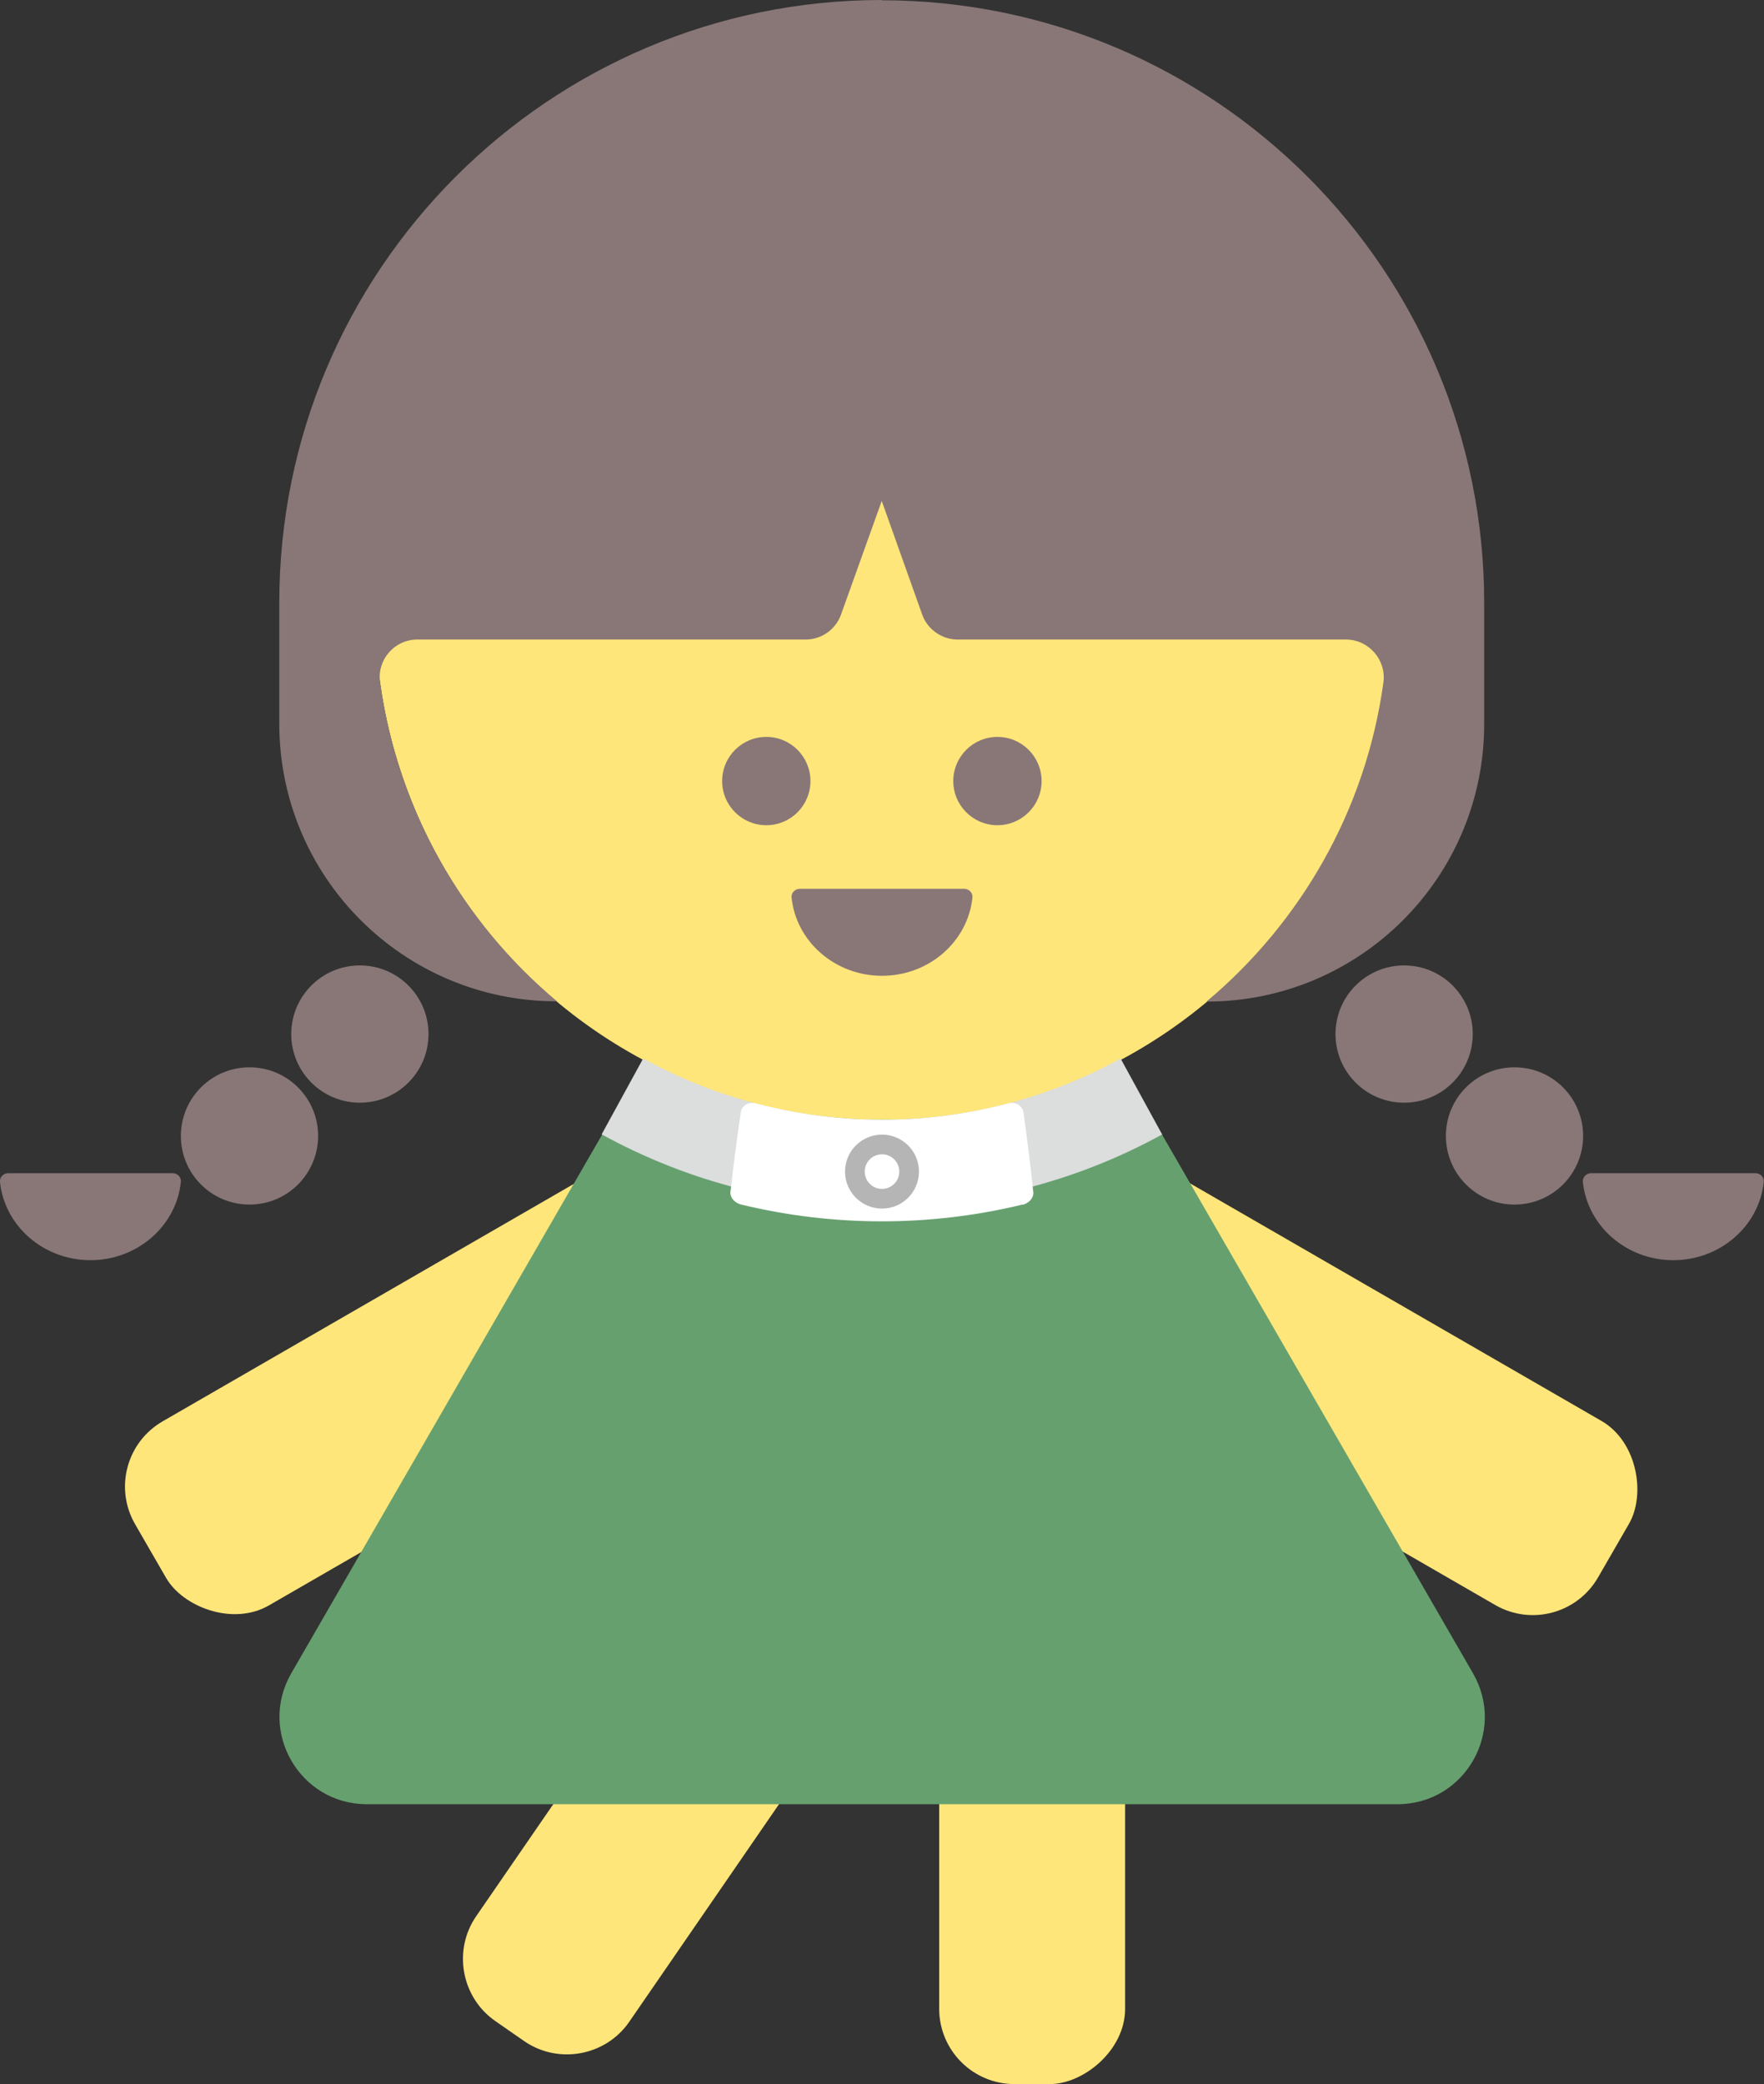 <?xml version="1.0" encoding="UTF-8"?>
<svg id="_レイヤー_2" data-name="レイヤー 2" xmlns="http://www.w3.org/2000/svg" viewBox="0 0 66.32 78.34">
  <rect x="0" y="0" width="66.32" height="78.34" fill="#333333" stroke="none"/>
  <defs>
    <style>
      .cls-1 {
        fill: #ffe67a;
      }

      .cls-2 {
        fill: #fff;
      }

      .cls-3 {
        fill: #dcdddd;
      }

      .cls-4 {
        fill: #b5b5b6;
      }

      .cls-5 {
        fill: #66a06f;
      }

      .cls-6 {
        fill: #897777;
      }
    </style>
  </defs>
  <g id="_レイヤー_1-2" data-name="レイヤー 1">
    <g>
      <g>
        <g>
          <path class="cls-1" d="M29.48,67.54l-5.83,8.47c-.89,1.28-2.67,1.6-3.95.71l-1.08-.75c-1.28-.89-1.6-2.67-.71-3.95l5.83-8.47c.89-1.28,2.67-1.6,3.95-.71l1.08.75c1.28.89,1.6,2.67.71,3.95Z"/>
          <rect class="cls-1" x="31.81" y="67.86" width="13.98" height="6.99" rx="2.83" ry="2.83" transform="translate(-32.55 110.15) rotate(-90)"/>
        </g>
        <g>
          <rect class="cls-1" x="38.14" y="48.27" width="24.13" height="7.99" rx="2.83" ry="2.83" transform="translate(67.56 122.62) rotate(-150)"/>
          <rect class="cls-1" x="4.04" y="48.27" width="24.13" height="7.99" rx="2.83" ry="2.83" transform="translate(-23.97 15.06) rotate(-30)"/>
        </g>
        <path class="cls-5" d="M30.32,29.34L10.95,62.9c-1.26,2.19.32,4.92,2.84,4.92h38.75c2.53,0,4.1-2.73,2.84-4.92l-19.37-33.55c-1.26-2.19-4.42-2.19-5.68,0Z"/>
        <circle class="cls-1" cx="33.16" cy="23.04" r="19.05"/>
        <path class="cls-6" d="M33.16,36.68c-1.77,0-3.23-1.29-3.4-2.94-.02-.18.13-.33.31-.33h6.18c.18,0,.33.15.31.33-.17,1.65-1.63,2.94-3.4,2.94Z"/>
        <g>
          <circle class="cls-6" cx="28.81" cy="29.36" r="1.66"/>
          <circle class="cls-6" cx="37.5" cy="29.36" r="1.66"/>
        </g>
        <path class="cls-6" d="M33.16,0h0C20.65,0,10.5,10.14,10.5,22.66v4.54c0,5.77,4.67,10.44,10.44,10.44h0c-3.54-2.97-5.99-7.19-6.65-11.99-.12-.85.54-1.61,1.4-1.61,3.47,0,11.74,0,14.6,0,.6,0,1.13-.38,1.33-.94l1.53-4.27,1.52,4.27c.2.56.74.94,1.33.94h14.6c.86,0,1.53.77,1.41,1.62-.66,4.8-3.11,9.02-6.65,11.99h0c5.77,0,10.44-4.67,10.44-10.44v-4.54c0-12.51-10.14-22.66-22.66-22.66Z"/>
        <g>
          <g>
            <path class="cls-6" d="M3.4,47.37c-1.77,0-3.23-1.29-3.4-2.94-.02-.18.13-.33.31-.33h6.18c.18,0,.33.15.31.33-.17,1.65-1.63,2.94-3.4,2.94Z"/>
            <circle class="cls-6" cx="13.53" cy="38.87" r="2.58"/>
            <circle class="cls-6" cx="9.38" cy="42.7" r="2.58"/>
          </g>
          <g>
            <path class="cls-6" d="M59.51,44.43c-.02-.18.13-.33.31-.33h6.18c.18,0,.33.15.31.33-.17,1.65-1.63,2.94-3.4,2.94s-3.23-1.29-3.4-2.94Z"/>
            <circle class="cls-6" cx="52.79" cy="38.87" r="2.58"/>
            <circle class="cls-6" cx="56.94" cy="42.7" r="2.58"/>
          </g>
        </g>
      </g>
      <g>
        <path class="cls-3" d="M43.7,42.64c-6.56,3.61-14.52,3.61-21.08,0,.52-.95,1.04-1.9,1.56-2.85,5.59,3.07,12.36,3.07,17.95,0,.52.95,1.04,1.9,1.56,2.85Z"/>
        <path class="cls-2" d="M38.44,45.28c-3.47.84-7.1.84-10.57,0-.28-.07-.46-.31-.4-.54.11-1,.24-1.99.39-2.98.07-.23.31-.35.54-.29,3.12.83,6.41.83,9.53,0,.23-.06.47.07.54.29.14.99.27,1.99.37,2.99.06.23-.12.47-.4.54Z"/>
        <circle class="cls-4" cx="33.16" cy="44.04" r="1.39"/>
        <circle class="cls-2" cx="33.16" cy="44.04" r=".65"/>
      </g>
    </g>
  </g>
</svg>